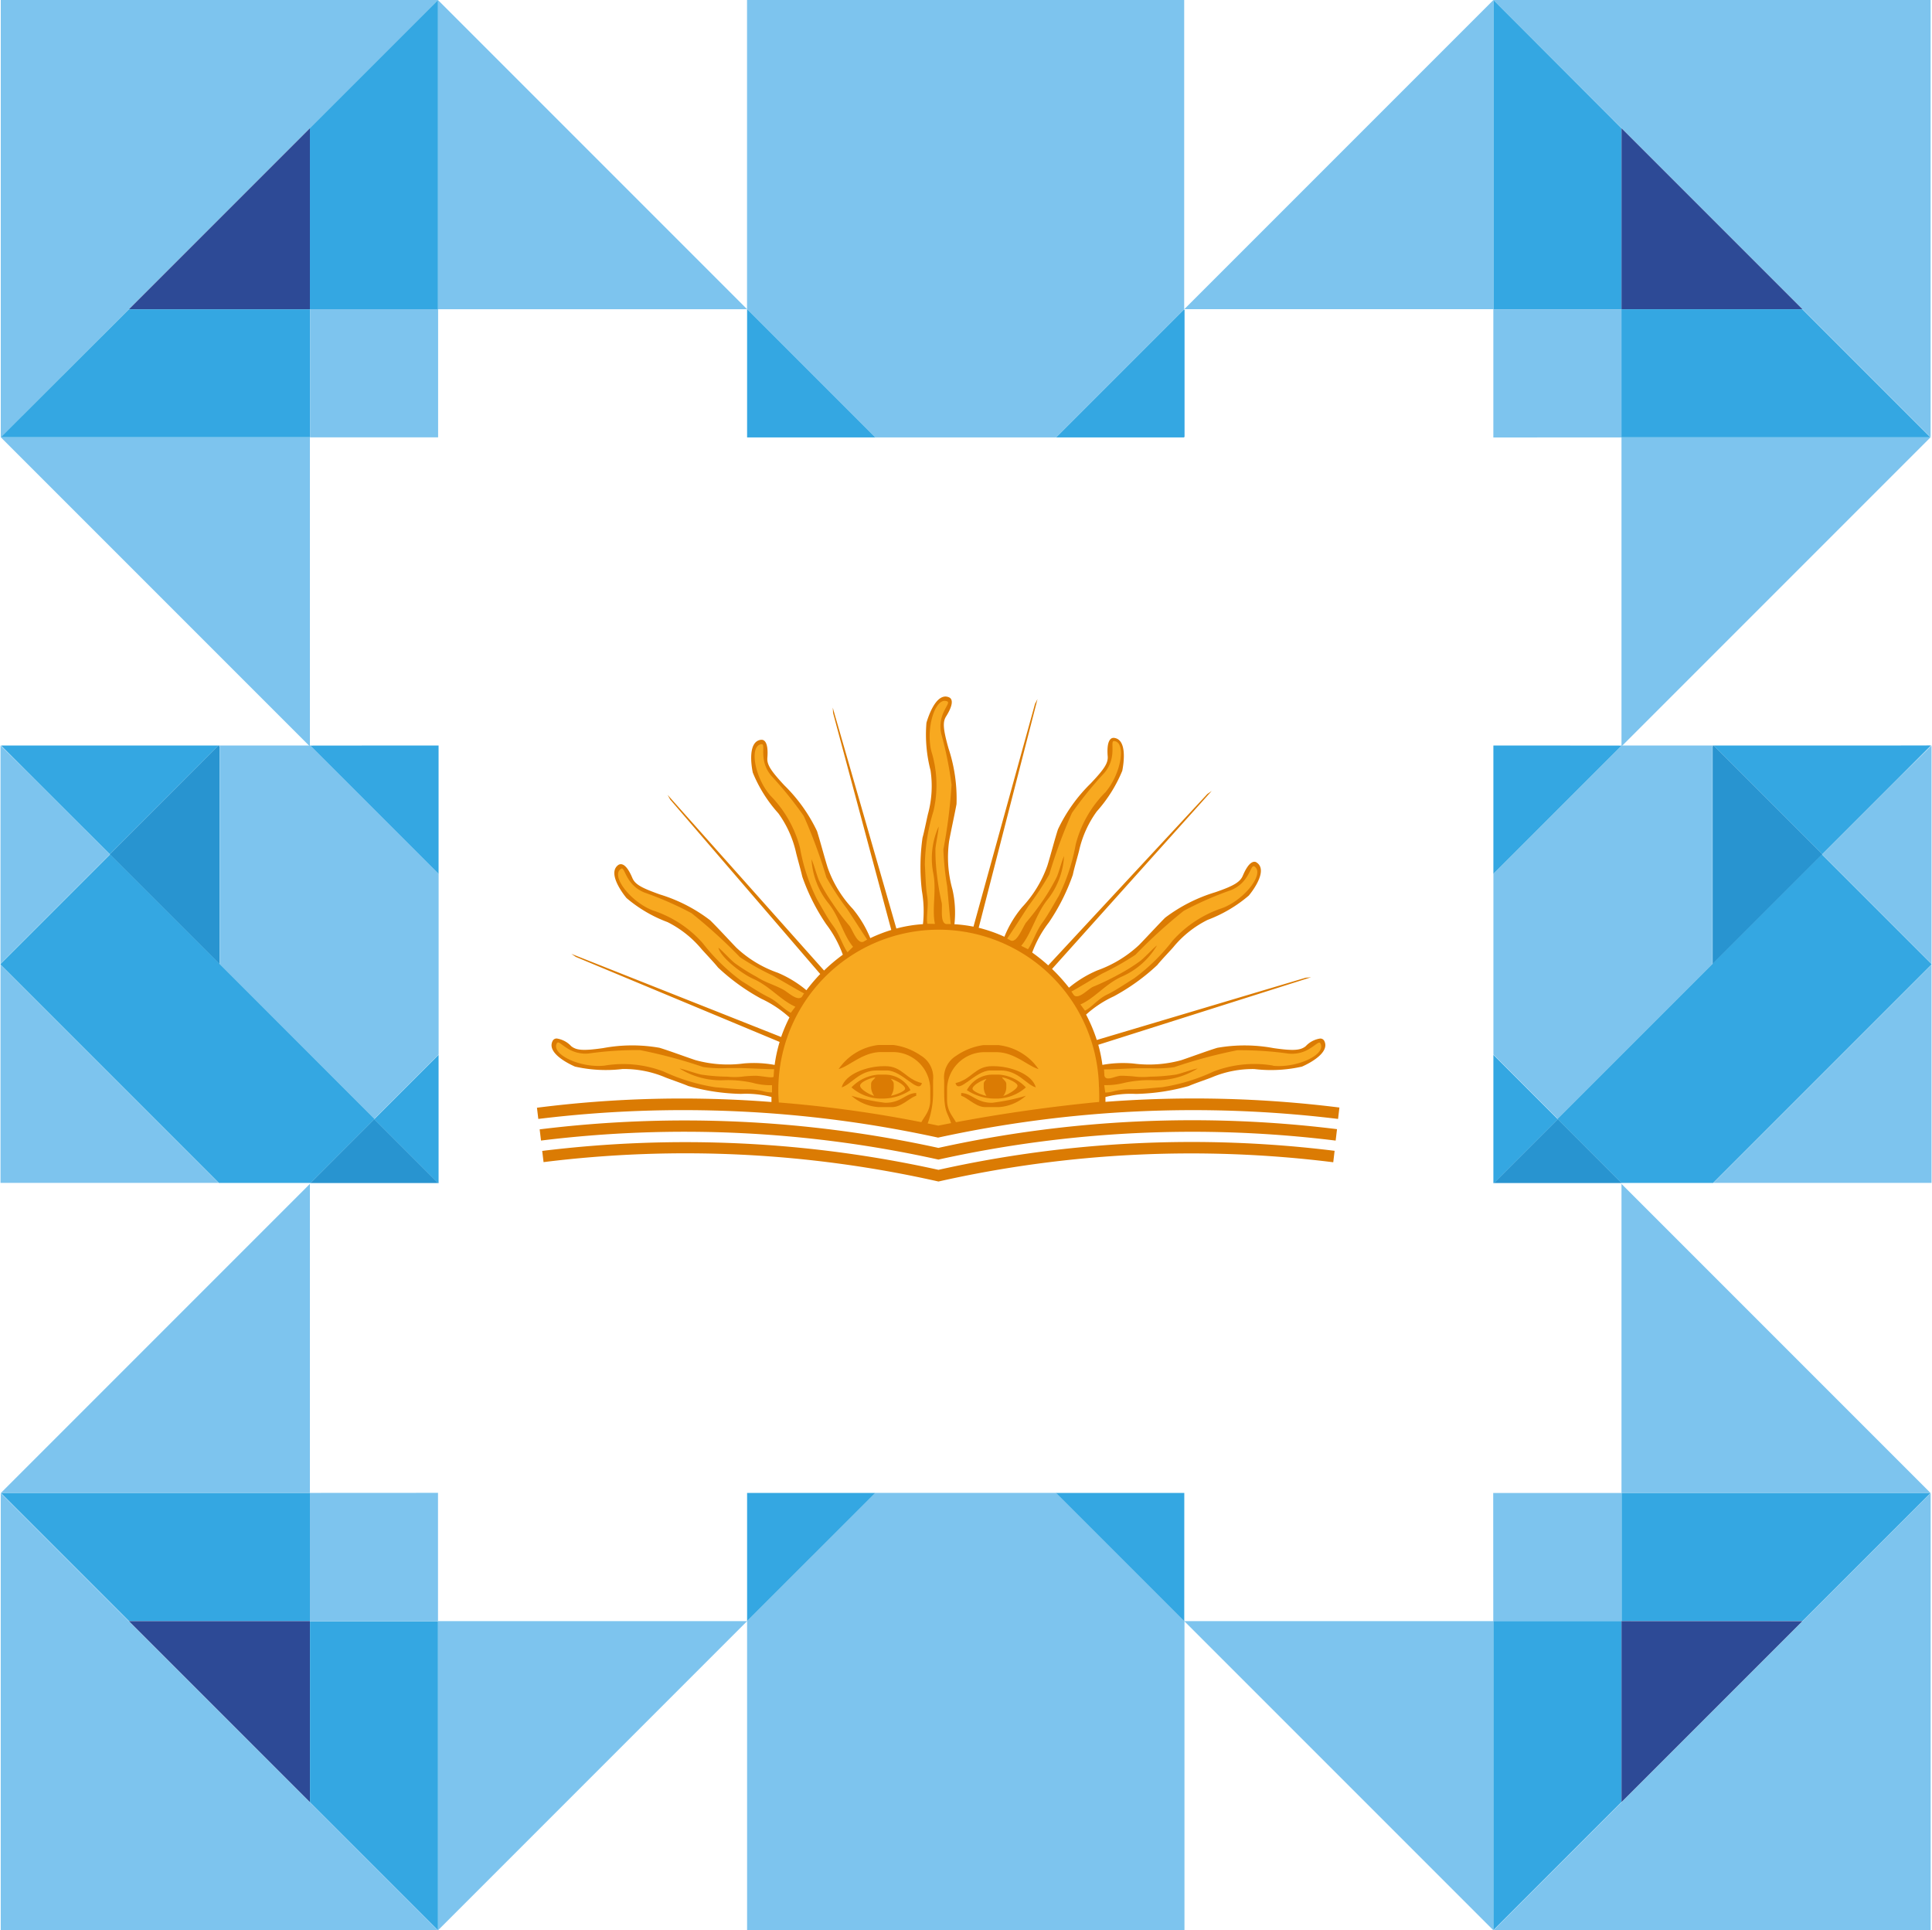 <svg id="Logo_Unnoba_pequeño" data-name="Logo Unnoba pequeño" xmlns="http://www.w3.org/2000/svg" width="57.094" height="57.035" viewBox="0 0 57.094 57.035">
  <g id="Grupo_7465" data-name="Grupo 7465" transform="translate(0 0)">
    <path id="Trazado_34096" data-name="Trazado 34096" d="M53.75,0h0l0,0Z" transform="translate(-40.803 0)" fill="#7dc4ee"/>
    <path id="Trazado_34097" data-name="Trazado 34097" d="M9.23,3.785,13.014,0H.094V12.92L3.878,9.136Z" transform="translate(-0.071 0)" fill="#7dc4ee"/>
    <path id="Trazado_34098" data-name="Trazado 34098" d="M41.82,37.937H38.034v0h0v3.786H41.82Z" transform="translate(-28.873 -28.801)" fill="#7dc4ee"/>
    <path id="Trazado_34099" data-name="Trazado 34099" d="M9.243,62.8V53.669H.112Z" transform="translate(-0.085 -40.745)" fill="#7dc4ee"/>
    <path id="Trazado_34100" data-name="Trazado 34100" d="M3.881,37.939l0,0h0L.094,41.721l0,0H9.23V37.939Z" transform="translate(-0.072 -28.801)" fill="#34a7e2"/>
    <path id="Trazado_34101" data-name="Trazado 34101" d="M62.895,9.15,53.764.019V9.15Z" transform="translate(-40.817 -0.014)" fill="#7dc4ee"/>
    <path id="Trazado_34102" data-name="Trazado 34102" d="M38.031,3.789l0,0V9.136h3.786V0l0,0L38.031,3.785Z" transform="translate(-28.873 0)" fill="#34a7e2"/>
    <path id="Trazado_34103" data-name="Trazado 34103" d="M21.173,15.732,15.826,21.08h5.347Z" transform="translate(-12.015 -11.944)" fill="#2d4a96"/>
    <path id="Trazado_34104" data-name="Trazado 34104" d="M236.907,53.656v0l0,0Z" transform="translate(-179.854 -40.732)" fill="#7dc4ee"/>
    <path id="Trazado_34105" data-name="Trazado 34105" d="M192.405,9.136l3.784,3.784V0h-12.92l3.784,3.784Z" transform="translate(-139.136 0)" fill="#7dc4ee"/>
    <path id="Trazado_34106" data-name="Trazado 34106" d="M187.04,41.726V37.94h0v0h-3.786v3.788Z" transform="translate(-139.123 -28.802)" fill="#7dc4ee"/>
    <path id="Trazado_34107" data-name="Trazado 34107" d="M145.333,9.149h9.131V.018Z" transform="translate(-110.335 -0.014)" fill="#7dc4ee"/>
    <path id="Trazado_34108" data-name="Trazado 34108" d="M187.038,3.787l0,0v0L183.256,0l0,0V9.136h3.786Z" transform="translate(-139.123 0)" fill="#34a7e2"/>
    <path id="Trazado_34109" data-name="Trazado 34109" d="M198.984,62.8l9.131-9.131h-9.131Z" transform="translate(-151.066 -40.746)" fill="#7dc4ee"/>
    <path id="Trazado_34110" data-name="Trazado 34110" d="M204.331,37.937l0,0h-5.349v3.786h9.131l0,0-3.784-3.784Z" transform="translate(-151.066 -28.801)" fill="#34a7e2"/>
    <path id="Trazado_34111" data-name="Trazado 34111" d="M204.331,21.079l-5.347-5.347v5.347Z" transform="translate(-151.066 -11.944)" fill="#2d4a96"/>
    <path id="Trazado_34112" data-name="Trazado 34112" d="M91.673,0V12.924h0V9.136l3.788,3.788h5.343l3.788-3.788v3.788h0V0Z" transform="translate(-69.597 0)" fill="#7dc4ee"/>
    <path id="Trazado_34113" data-name="Trazado 34113" d="M91.682,41.725H95.47l-3.788-3.788Z" transform="translate(-69.604 -28.801)" fill="#34a7e2"/>
    <path id="Trazado_34114" data-name="Trazado 34114" d="M129.6,41.725h3.788V37.937Z" transform="translate(-98.391 -28.801)" fill="#34a7e2"/>
    <path id="Trazado_34115" data-name="Trazado 34115" d="M183.251,236.832h0l0,0Z" transform="translate(-139.122 -179.797)" fill="#7dc4ee"/>
    <path id="Trazado_34116" data-name="Trazado 34116" d="M187.054,192.33l-3.784,3.784h12.92v-12.92l-3.784,3.784Z" transform="translate(-139.136 -139.079)" fill="#7dc4ee"/>
    <path id="Trazado_34117" data-name="Trazado 34117" d="M183.251,186.965h3.786v0h0v-3.786h-3.788Z" transform="translate(-139.122 -139.066)" fill="#7dc4ee"/>
    <path id="Trazado_34118" data-name="Trazado 34118" d="M198.984,145.258v9.131h9.131Z" transform="translate(-151.066 -110.278)" fill="#7dc4ee"/>
    <path id="Trazado_34119" data-name="Trazado 34119" d="M204.333,186.963l0,0h0l3.784-3.784,0,0h-9.131v3.786Z" transform="translate(-151.066 -139.066)" fill="#34a7e2"/>
    <path id="Trazado_34120" data-name="Trazado 34120" d="M145.333,198.909l9.131,9.131v-9.131Z" transform="translate(-110.335 -151.009)" fill="#7dc4ee"/>
    <path id="Trazado_34121" data-name="Trazado 34121" d="M187.04,204.256l0,0v-5.349h-3.786v9.131l0,0,3.784-3.784Z" transform="translate(-139.123 -151.009)" fill="#34a7e2"/>
    <path id="Trazado_34122" data-name="Trazado 34122" d="M198.984,204.256l5.347-5.347h-5.347Z" transform="translate(-151.066 -151.009)" fill="#2d4a96"/>
    <path id="Trazado_34123" data-name="Trazado 34123" d="M.094,183.176v0l0,0Z" transform="translate(-0.072 -139.065)" fill="#7dc4ee"/>
    <path id="Trazado_34124" data-name="Trazado 34124" d="M3.878,186.979.094,183.195v12.92h12.92L9.23,192.33Z" transform="translate(-0.072 -139.079)" fill="#7dc4ee"/>
    <path id="Trazado_34125" data-name="Trazado 34125" d="M38.031,183.176v3.786h0v0h3.786v-3.788Z" transform="translate(-28.873 -139.065)" fill="#7dc4ee"/>
    <path id="Trazado_34126" data-name="Trazado 34126" d="M62.894,198.909H53.763v9.131Z" transform="translate(-40.816 -151.009)" fill="#7dc4ee"/>
    <path id="Trazado_34127" data-name="Trazado 34127" d="M38.033,204.258l0,0v0l3.784,3.784,0,0v-9.131H38.033Z" transform="translate(-28.873 -151.009)" fill="#34a7e2"/>
    <path id="Trazado_34128" data-name="Trazado 34128" d="M9.244,145.258.113,154.389H9.244Z" transform="translate(-0.086 -110.278)" fill="#7dc4ee"/>
    <path id="Trazado_34129" data-name="Trazado 34129" d="M3.883,186.965l0,0H9.23v-3.786H.1l0,0,3.784,3.784Z" transform="translate(-0.072 -139.066)" fill="#34a7e2"/>
    <path id="Trazado_34130" data-name="Trazado 34130" d="M15.826,198.909l5.347,5.347v-5.347Z" transform="translate(-12.015 -151.009)" fill="#2d4a96"/>
    <path id="Trazado_34131" data-name="Trazado 34131" d="M104.6,196.1V183.176h0v3.788l-3.788-3.788H95.463l-3.788,3.788v-3.788h0V196.1Z" transform="translate(-69.597 -139.066)" fill="#7dc4ee"/>
    <path id="Trazado_34132" data-name="Trazado 34132" d="M133.389,183.177H129.6l3.788,3.788Z" transform="translate(-98.391 -139.066)" fill="#34a7e2"/>
    <path id="Trazado_34133" data-name="Trazado 34133" d="M95.471,183.177H91.682v3.788Z" transform="translate(-69.604 -139.066)" fill="#34a7e2"/>
    <path id="Trazado_34134" data-name="Trazado 34134" d="M187.043,91.469l-2.788,2.788-1,1V100.6l1,1,.9.9,4.572-4.572V91.469Z" transform="translate(-139.122 -69.442)" fill="#7dc4ee"/>
    <path id="Trazado_34135" data-name="Trazado 34135" d="M215.713,119.361l-5.453,5.453h6.447v-6.447Z" transform="translate(-159.627 -89.863)" fill="#7dc4ee"/>
    <path id="Trazado_34136" data-name="Trazado 34136" d="M226.846,91.469l-.994.982-2.237,2.237,2.237,2.237.994.994" transform="translate(-169.766 -69.442)" fill="#7dc4ee"/>
    <path id="Trazado_34137" data-name="Trazado 34137" d="M215.721,91.469H210.27l3.214,3.214h0l2.237-2.237.979-.979Z" transform="translate(-159.634 -69.442)" fill="#34a7e2"/>
    <path id="Trazado_34138" data-name="Trazado 34138" d="M210.169,91.471h0l0,0h-.029v0Z" transform="translate(-159.536 -69.442)" fill="#7dc4ee"/>
    <path id="Trazado_34139" data-name="Trazado 34139" d="M210.169,91.471h0l0,0h-.029v0Z" transform="translate(-159.536 -69.442)" fill="#7dc4ee"/>
    <path id="Trazado_34140" data-name="Trazado 34140" d="M210.195,91.478h-.029v6.459l3.244-3.244Z" transform="translate(-159.555 -69.449)" fill="#2894d0"/>
    <path id="Trazado_34141" data-name="Trazado 34141" d="M237.045,118.263l-.014-.014v.029Z" transform="translate(-179.951 -89.773)" fill="#7dc4ee"/>
    <path id="Trazado_34142" data-name="Trazado 34142" d="M201.178,107.071l-2.237-2.237-3.245,3.245-4.572,4.572,1.889,1.889h2.712l5.453-5.453.994-.994v-.029Z" transform="translate(-145.099 -79.588)" fill="#34a7e2"/>
    <path id="Trazado_34143" data-name="Trazado 34143" d="M185.2,137.3l-.9.9-.989.989h3.777Z" transform="translate(-139.167 -104.233)" fill="#2894d0"/>
    <path id="Trazado_34144" data-name="Trazado 34144" d="M184.255,91.469h-1V95.26l1-1,2.788-2.788Z" transform="translate(-139.123 -69.442)" fill="#34a7e2"/>
    <path id="Trazado_34145" data-name="Trazado 34145" d="M210.141,91.469V91.5h.029Z" transform="translate(-159.536 -69.442)" fill="#7dc4ee"/>
    <path id="Trazado_34146" data-name="Trazado 34146" d="M184.255,130.4l-1-1v3.792h.014l.989-.989.9-.9Z" transform="translate(-139.123 -98.234)" fill="#34a7e2"/>
    <path id="Trazado_34147" data-name="Trazado 34147" d="M29.634,91.469l2.788,2.788,1,1V100.6l-1,1-.9.9L26.95,97.932V91.469Z" transform="translate(-20.46 -69.442)" fill="#7dc4ee"/>
    <path id="Trazado_34148" data-name="Trazado 34148" d="M1.053,119.361l5.453,5.453H.06v-6.447Z" transform="translate(-0.045 -89.863)" fill="#7dc4ee"/>
    <path id="Trazado_34149" data-name="Trazado 34149" d="M.06,91.469l.994.982L3.29,94.687,1.053,96.924l-.994.994" transform="translate(-0.045 -69.442)" fill="#7dc4ee"/>
    <path id="Trazado_34150" data-name="Trazado 34150" d="M1.1,91.469H6.55L3.336,94.682h0L1.1,92.448.12,91.469Z" transform="translate(-0.091 -69.442)" fill="#34a7e2"/>
    <path id="Trazado_34151" data-name="Trazado 34151" d="M26.823,91.471h0l0,0h.029v0Z" transform="translate(-20.362 -69.442)" fill="#7dc4ee"/>
    <path id="Trazado_34152" data-name="Trazado 34152" d="M26.823,91.471h0l0,0h.029v0Z" transform="translate(-20.362 -69.442)" fill="#7dc4ee"/>
    <path id="Trazado_34153" data-name="Trazado 34153" d="M16.669,91.478H16.7v6.459l-3.244-3.244Z" transform="translate(-10.214 -69.449)" fill="#2894d0"/>
    <path id="Trazado_34154" data-name="Trazado 34154" d="M0,118.263l.014-.014v.029Z" transform="translate(0 -89.773)" fill="#7dc4ee"/>
    <path id="Trazado_34155" data-name="Trazado 34155" d="M1.083,107.071l2.237-2.237,3.245,3.245,4.572,4.572L9.248,114.54H6.536l-5.453-5.453-.994-.994v-.029Z" transform="translate(-0.068 -79.588)" fill="#34a7e2"/>
    <path id="Trazado_34156" data-name="Trazado 34156" d="M39.982,137.3l.9.9.989.989H38.094Z" transform="translate(-28.92 -104.233)" fill="#2894d0"/>
    <path id="Trazado_34157" data-name="Trazado 34157" d="M40.881,91.469h1V95.26l-1-1-2.788-2.788Z" transform="translate(-28.92 -69.442)" fill="#34a7e2"/>
    <path id="Trazado_34158" data-name="Trazado 34158" d="M26.859,91.469V91.5H26.83Z" transform="translate(-20.369 -69.442)" fill="#7dc4ee"/>
    <path id="Trazado_34159" data-name="Trazado 34159" d="M46.836,130.4l1-1v3.792h-.014l-.989-.989-.9-.9Z" transform="translate(-34.875 -98.234)" fill="#34a7e2"/>
    <path id="Trazado_34160" data-name="Trazado 34160" d="M82.729,97.442c0-.048,0-.1,0-.143a2.937,2.937,0,0,1,.9-.092,6.2,6.2,0,0,0,1.56-.233c.17-.076.622-.228.7-.264a3.121,3.121,0,0,1,1.237-.238,4.146,4.146,0,0,0,1.411-.072c.229-.1.842-.421.655-.766a.13.13,0,0,0-.121-.063.723.723,0,0,0-.422.224c-.151.125-.358.144-.949.059a4.657,4.657,0,0,0-1.667-.009c-.269.081-.753.26-1.057.363a3.584,3.584,0,0,1-1.429.1,3.383,3.383,0,0,0-.908.041,4.243,4.243,0,0,0-.122-.594l6.289-1.995-.16.014-6.173,1.839a4.709,4.709,0,0,0-.316-.75,3.248,3.248,0,0,1,.82-.54A6.126,6.126,0,0,0,84.26,93.4c.116-.148.447-.488.5-.56a3.089,3.089,0,0,1,.99-.776,4.076,4.076,0,0,0,1.215-.717c.161-.193.56-.762.232-.977a.106.106,0,0,0-.066-.022c-.081,0-.2.076-.341.407-.076.184-.251.3-.816.493A4.728,4.728,0,0,0,84.493,92c-.2.2-.551.582-.775.811a3.552,3.552,0,0,1-1.224.744,3.367,3.367,0,0,0-.843.513,5.282,5.282,0,0,0-.5-.554l4.718-5.259-.131.092-4.7,5.062a5.184,5.184,0,0,0-.474-.379,3.353,3.353,0,0,1,.493-.89,6,6,0,0,0,.708-1.408c.036-.183.171-.641.188-.725a3.136,3.136,0,0,1,.52-1.147,4.2,4.2,0,0,0,.753-1.2c.049-.246.143-.932-.246-.973a.017.017,0,0,0-.014,0c-.081,0-.206.081-.171.538.018.2-.089.372-.5.806a4.719,4.719,0,0,0-.969,1.358c-.089.269-.219.771-.314,1.076a3.5,3.5,0,0,1-.744,1.223,3.193,3.193,0,0,0-.525.875,4.362,4.362,0,0,0-.76-.265l1.738-6.758-.074.142-1.818,6.583a4.184,4.184,0,0,0-.563-.072,3.092,3.092,0,0,0-.058-1.025,3.5,3.5,0,0,1-.1-1.425c.058-.318.17-.824.22-1.1a4.717,4.717,0,0,0-.238-1.65c-.161-.574-.175-.78-.067-.945.256-.413.157-.53.081-.56a.28.28,0,0,0-.1-.023c-.305,0-.5.556-.565.776a4.206,4.206,0,0,0,.121,1.407,3.132,3.132,0,0,1-.067,1.255c-.026.085-.116.551-.17.735a6.071,6.071,0,0,0-.018,1.573,3.485,3.485,0,0,1,.031.98,4.088,4.088,0,0,0-.786.129l-1.88-6.527.01.16L76.4,92.363a4.521,4.521,0,0,0-.62.241,3.358,3.358,0,0,0-.517-.864,3.43,3.43,0,0,1-.744-1.223c-.094-.3-.228-.806-.314-1.076a4.753,4.753,0,0,0-.967-1.353c-.408-.439-.516-.615-.5-.812.036-.457-.09-.533-.17-.533h-.013c-.39.04-.3.725-.247.972a4.125,4.125,0,0,0,.754,1.2,3.162,3.162,0,0,1,.52,1.147c.017.085.147.542.188.726a5.983,5.983,0,0,0,.708,1.406,3.409,3.409,0,0,1,.49.9,5.159,5.159,0,0,0-.555.467L69.789,88.37l.077.139L74.3,93.664a5.335,5.335,0,0,0-.408.479,3.343,3.343,0,0,0-.846-.516,3.434,3.434,0,0,1-1.223-.74c-.224-.233-.574-.614-.776-.811a4.675,4.675,0,0,0-1.483-.762c-.56-.2-.735-.3-.816-.488-.139-.332-.26-.407-.34-.407a.141.141,0,0,0-.067.018c-.327.219.072.784.233.981a4.04,4.04,0,0,0,1.215.713,3.133,3.133,0,0,1,.99.78c.054.067.385.412.5.56a6.141,6.141,0,0,0,1.278.923,3.3,3.3,0,0,1,.834.553,4.614,4.614,0,0,0-.246.578l-6.2-2.457.131.09L73.1,95.671a4.383,4.383,0,0,0-.147.679,3.373,3.373,0,0,0-.914-.043,3.592,3.592,0,0,1-1.43-.1c-.3-.1-.788-.282-1.058-.363a4.656,4.656,0,0,0-1.666.009c-.592.085-.794.066-.946-.059a.728.728,0,0,0-.421-.224.129.129,0,0,0-.121.063c-.193.345.421.663.655.766a4.121,4.121,0,0,0,1.407.072,3.13,3.13,0,0,1,1.241.238c.076.036.528.189.7.264a6.187,6.187,0,0,0,1.559.233,2.952,2.952,0,0,1,.9.092c0,.049,0,.1,0,.148a33.885,33.885,0,0,0-6.93.169l.04.331a35.339,35.339,0,0,1,11.814.552,35.391,35.391,0,0,1,11.82-.552l.04-.337a34.569,34.569,0,0,0-6.925-.167" transform="translate(-50.061 -64.885)" fill="#db7b03"/>
    <path id="Trazado_34161" data-name="Trazado 34161" d="M114.136,91.515c.018.171.083.954.106,1.084l-.131,0c-.188-.027-.118-.443-.136-.614a7.817,7.817,0,0,1-.143-.842,5.4,5.4,0,0,1-.045-.776c.026-.229.089-.493.094-.649a2.3,2.3,0,0,0-.157,1.385c.1.519-.047,1.043.048,1.492l-.224-.005c-.041-.219.047-.515-.007-.829-.045-.282-.05-.654-.067-.923a5.671,5.671,0,0,1,.256-1.581,3.379,3.379,0,0,0-.063-1.761c-.161-.645.081-1.493.395-1.493a.255.255,0,0,1,.076.018c.125.058-.318.377-.175.973a10.7,10.7,0,0,1,.3,1.487,15.067,15.067,0,0,1-.242,1.914,8.7,8.7,0,0,0,.117,1.116" transform="translate(-86.143 -65.296)" fill="#f8a920"/>
    <path id="Trazado_34162" data-name="Trazado 34162" d="M95.918,97.1l-.111.063c-.18.062-.306-.324-.405-.467a6.563,6.563,0,0,1-.511-.681,5.3,5.3,0,0,1-.395-.667c-.085-.216-.153-.48-.219-.623a2.287,2.287,0,0,0,.5,1.3c.331.413.435.932.727,1.286l-.163.161c-.134-.175-.233-.524-.425-.78-.171-.228-.345-.56-.48-.788a5.472,5.472,0,0,1-.5-1.519,3.433,3.433,0,0,0-.87-1.537c-.475-.538-.641-1.5-.26-1.524.13,0-.107.484.292.945a10.99,10.99,0,0,1,.95,1.179,14.953,14.953,0,0,1,.668,1.811,8.65,8.65,0,0,0,.618.941c.094.139.512.789.588.9" transform="translate(-70.295 -69.336)" fill="#f8a920"/>
    <path id="Trazado_34163" data-name="Trazado 34163" d="M81.346,110.242l-.067.107c-.135.139-.406-.138-.562-.219-.246-.135-.533-.211-.766-.367a5.83,5.83,0,0,1-.658-.413c-.176-.147-.355-.358-.48-.453.058.269.659.758,1.044.927.479.216.808.633,1.23.816l-.135.179c-.2-.094-.383-.326-.665-.465-.256-.125-.565-.336-.794-.475a5.843,5.843,0,0,1-1.147-1.121,3.347,3.347,0,0,0-1.474-.963c-.668-.26-1.26-1.04-.933-1.232a.033.033,0,0,1,.018-.008c.1,0,.139.5.673.713a9.94,9.94,0,0,1,1.389.609,14.9,14.9,0,0,1,1.43,1.3,7.8,7.8,0,0,0,.977.547c.147.084.79.46.907.518Z" transform="translate(-57.582 -80.895)" fill="#f8a920"/>
    <path id="Trazado_34164" data-name="Trazado 34164" d="M74.674,128.69l-.015.217c-.01.059-.344-.02-.519-.024-.117,0-.234.008-.349.018a2.005,2.005,0,0,1-.5.008,5.524,5.524,0,0,1-.775-.062c-.224-.053-.48-.152-.637-.18a2.3,2.3,0,0,0,1.354.345,3.371,3.371,0,0,1,.8.077,1.988,1.988,0,0,0,.579.072l0,.213a1.006,1.006,0,0,1-.27-.038,2.059,2.059,0,0,0-.475-.054c-.287.008-.655-.041-.923-.059a5.674,5.674,0,0,1-1.533-.465,3.355,3.355,0,0,0-1.753-.175c-.717.076-1.595-.341-1.4-.668a.047.047,0,0,1,.032-.018c.044,0,.13.085.26.166a.99.99,0,0,0,.645.161,10.278,10.278,0,0,1,1.515-.1,14.616,14.616,0,0,1,1.868.5,3.714,3.714,0,0,0,.7.032c.13,0,.264,0,.421,0s.849.036.978.032" transform="translate(-51.798 -97.097)" fill="#f8a920"/>
    <path id="Trazado_34165" data-name="Trazado 34165" d="M131.474,109.974l.072.107c.131.143.4-.152.554-.237a7.7,7.7,0,0,0,.766-.367,5.125,5.125,0,0,0,.658-.413c.175-.147.355-.354.48-.447a2.26,2.26,0,0,1-1.044.922c-.48.216-.8.641-1.218.82l.135.184c.2-.1.37-.336.652-.475.256-.121.565-.336.794-.475a5.722,5.722,0,0,0,1.147-1.121,3.408,3.408,0,0,1,1.474-.963c.668-.26,1.26-1.035.933-1.233a.028.028,0,0,0-.018,0c-.1,0-.139.493-.673.708a10.025,10.025,0,0,0-1.39.609,15.064,15.064,0,0,0-1.429,1.3,8.407,8.407,0,0,1-.977.552c-.147.08-.8.479-.916.533" transform="translate(-99.814 -80.681)" fill="#f8a920"/>
    <path id="Trazado_34166" data-name="Trazado 34166" d="M140.463,128.583a3.354,3.354,0,0,0-1.753.175,5.63,5.63,0,0,1-1.533.466c-.264.018-.636.067-.923.058a2.112,2.112,0,0,0-.475.054,1.027,1.027,0,0,1-.272.045l-.032-.22a2.149,2.149,0,0,0,.609-.071,3.444,3.444,0,0,1,.8-.076,2.313,2.313,0,0,0,1.353-.345c-.157.026-.413.125-.631.179a5.653,5.653,0,0,1-.776.063,2.109,2.109,0,0,1-.5-.009c-.117-.008-.234-.018-.349-.018-.175,0-.451.181-.5,0l-.011-.188c.13.005.788-.029.959-.034.153,0,.292,0,.417,0a3.681,3.681,0,0,0,.7-.032,14.491,14.491,0,0,1,1.864-.5,10.252,10.252,0,0,1,1.514.1.989.989,0,0,0,.646-.161c.13-.08.215-.165.264-.165a.035.035,0,0,1,.026.018c.2.326-.681.743-1.4.667" transform="translate(-102.844 -97.099)" fill="#f8a920"/>
    <path id="Trazado_34167" data-name="Trazado 34167" d="M105.052,118.784c0,.1.01.363,0,.43a48.019,48.019,0,0,0-4.752.7,36.613,36.613,0,0,0-4.713-.684,4.738,4.738,0,1,1,9.461-.45" transform="translate(-72.572 -86.655)" fill="#f8a920"/>
    <path id="Trazado_34168" data-name="Trazado 34168" d="M89.793,137.712l-.04.337a34.636,34.636,0,0,0-11.739.561,34.659,34.659,0,0,0-11.744-.562l-.04-.331a35.055,35.055,0,0,1,11.783.548,34.818,34.818,0,0,1,11.779-.554" transform="translate(-50.282 -104.348)" fill="#db7b03"/>
    <path id="Trazado_34169" data-name="Trazado 34169" d="M89.953,140.378l-.04.337a33.973,33.973,0,0,0-11.667.569,33.941,33.941,0,0,0-11.67-.573l-.04-.331a34.622,34.622,0,0,1,11.71.559,34.388,34.388,0,0,1,11.707-.562" transform="translate(-50.513 -106.374)" fill="#db7b03"/>
    <path id="Trazado_34170" data-name="Trazado 34170" d="M126.47,92.447a3.371,3.371,0,0,0-.865,1.533,5.694,5.694,0,0,1-.5,1.519c-.139.229-.314.56-.484.788-.188.256-.292.605-.426.784l-.2-.1c.3-.355.439-.937.766-1.35a2.261,2.261,0,0,0,.5-1.3c-.066.138-.129.407-.215.618a6.347,6.347,0,0,1-.395.673,8.036,8.036,0,0,1-.515.676c-.1.144-.264.592-.444.53l-.111-.063c.076-.1.538-.82.627-.959a8.446,8.446,0,0,0,.618-.937,15.007,15.007,0,0,1,.669-1.815,11.087,11.087,0,0,1,.954-1.178c.395-.462.157-.946.287-.946h0c.377.027.21.986-.264,1.528" transform="translate(-93.817 -69.025)" fill="#f8a920"/>
    <path id="Trazado_34171" data-name="Trazado 34171" d="M117.491,128.231h-.459a1.856,1.856,0,0,0-.807.314.751.751,0,0,0-.358.726v.334c0,.68.126.606.234,1.042l.038.024h.138c-.063-.277-.325-.411-.325-.818v-.29a1.108,1.108,0,0,1,1.082-1.123h.374c.537,0,.938.415,1.247.5a1.655,1.655,0,0,0-1.163-.705" transform="translate(-87.965 -97.352)" fill="#db7b03"/>
    <path id="Trazado_34172" data-name="Trazado 34172" d="M119.6,131.855h-.21a.857.857,0,0,0-.747.458,1.493,1.493,0,0,0,.828.25h.087a1.321,1.321,0,0,0,.828-.331,1.215,1.215,0,0,0-.787-.377m-.378.626c-.107-.014-.411-.128-.411-.208,0-.109.3-.263.411-.29-.046.074-.08.074-.08.161v.087a.462.462,0,0,0,.08.249m.5,0a.411.411,0,0,0,.087-.249v-.087c0-.1-.074-.121-.127-.208.127.014.458.148.458.248s-.3.269-.418.3" transform="translate(-90.07 -100.103)" fill="#db7b03"/>
    <path id="Trazado_34173" data-name="Trazado 34173" d="M119.628,131.449c-.276-.076-.517-.5-1.041-.5h-.293c-.462,0-.946.722-1.038.374.481-.111.576-.5,1.08-.5h.042c.522,0,1.145.243,1.25.624" transform="translate(-89.019 -99.321)" fill="#db7b03"/>
    <path id="Trazado_34174" data-name="Trazado 34174" d="M118.859,134.4a6.119,6.119,0,0,0,1-.207,1.346,1.346,0,0,1-.789.334h-.418c-.269,0-.524-.284-.706-.334v-.081c.308,0,.435.288.915.288" transform="translate(-89.542 -101.816)" fill="#db7b03"/>
    <path id="Trazado_34175" data-name="Trazado 34175" d="M102.938,128.937c.31-.082.712-.5,1.248-.5h.374a1.107,1.107,0,0,1,1.08,1.124v.29c0,.407-.263.542-.325.818h.2a2.614,2.614,0,0,0,.208-1.066v-.334a.751.751,0,0,0-.358-.726,1.851,1.851,0,0,0-.808-.314H104.1a1.662,1.662,0,0,0-1.164.705" transform="translate(-78.149 -97.352)" fill="#db7b03"/>
    <path id="Trazado_34176" data-name="Trazado 34176" d="M105.486,131.855h-.208a1.218,1.218,0,0,0-.788.377,1.341,1.341,0,0,0,.828.331h.087a1.49,1.49,0,0,0,.828-.25.848.848,0,0,0-.747-.458m-.329.626c-.115-.027-.412-.188-.412-.3s.323-.235.452-.248c-.054.087-.128.107-.128.208v.087a.457.457,0,0,0,.088.249m.5,0a.462.462,0,0,0,.081-.249v-.087c0-.087-.033-.087-.081-.161.115.026.418.181.418.29,0,.08-.31.195-.418.208" transform="translate(-79.327 -100.103)" fill="#db7b03"/>
    <path id="Trazado_34177" data-name="Trazado 34177" d="M103.283,131.449c.275-.076.517-.5,1.041-.5h.294c.46,0,.944.722,1.037.374-.481-.111-.577-.5-1.08-.5h-.044c-.519,0-1.145.243-1.247.624" transform="translate(-78.411 -99.321)" fill="#db7b03"/>
    <path id="Trazado_34178" data-name="Trazado 34178" d="M105.494,134.4a6.089,6.089,0,0,1-1-.207,1.343,1.343,0,0,0,.789.334h.417c.269,0,.526-.284.707-.334v-.081c-.308,0-.436.288-.914.288" transform="translate(-79.331 -101.816)" fill="#db7b03"/>
  </g>
</svg>
